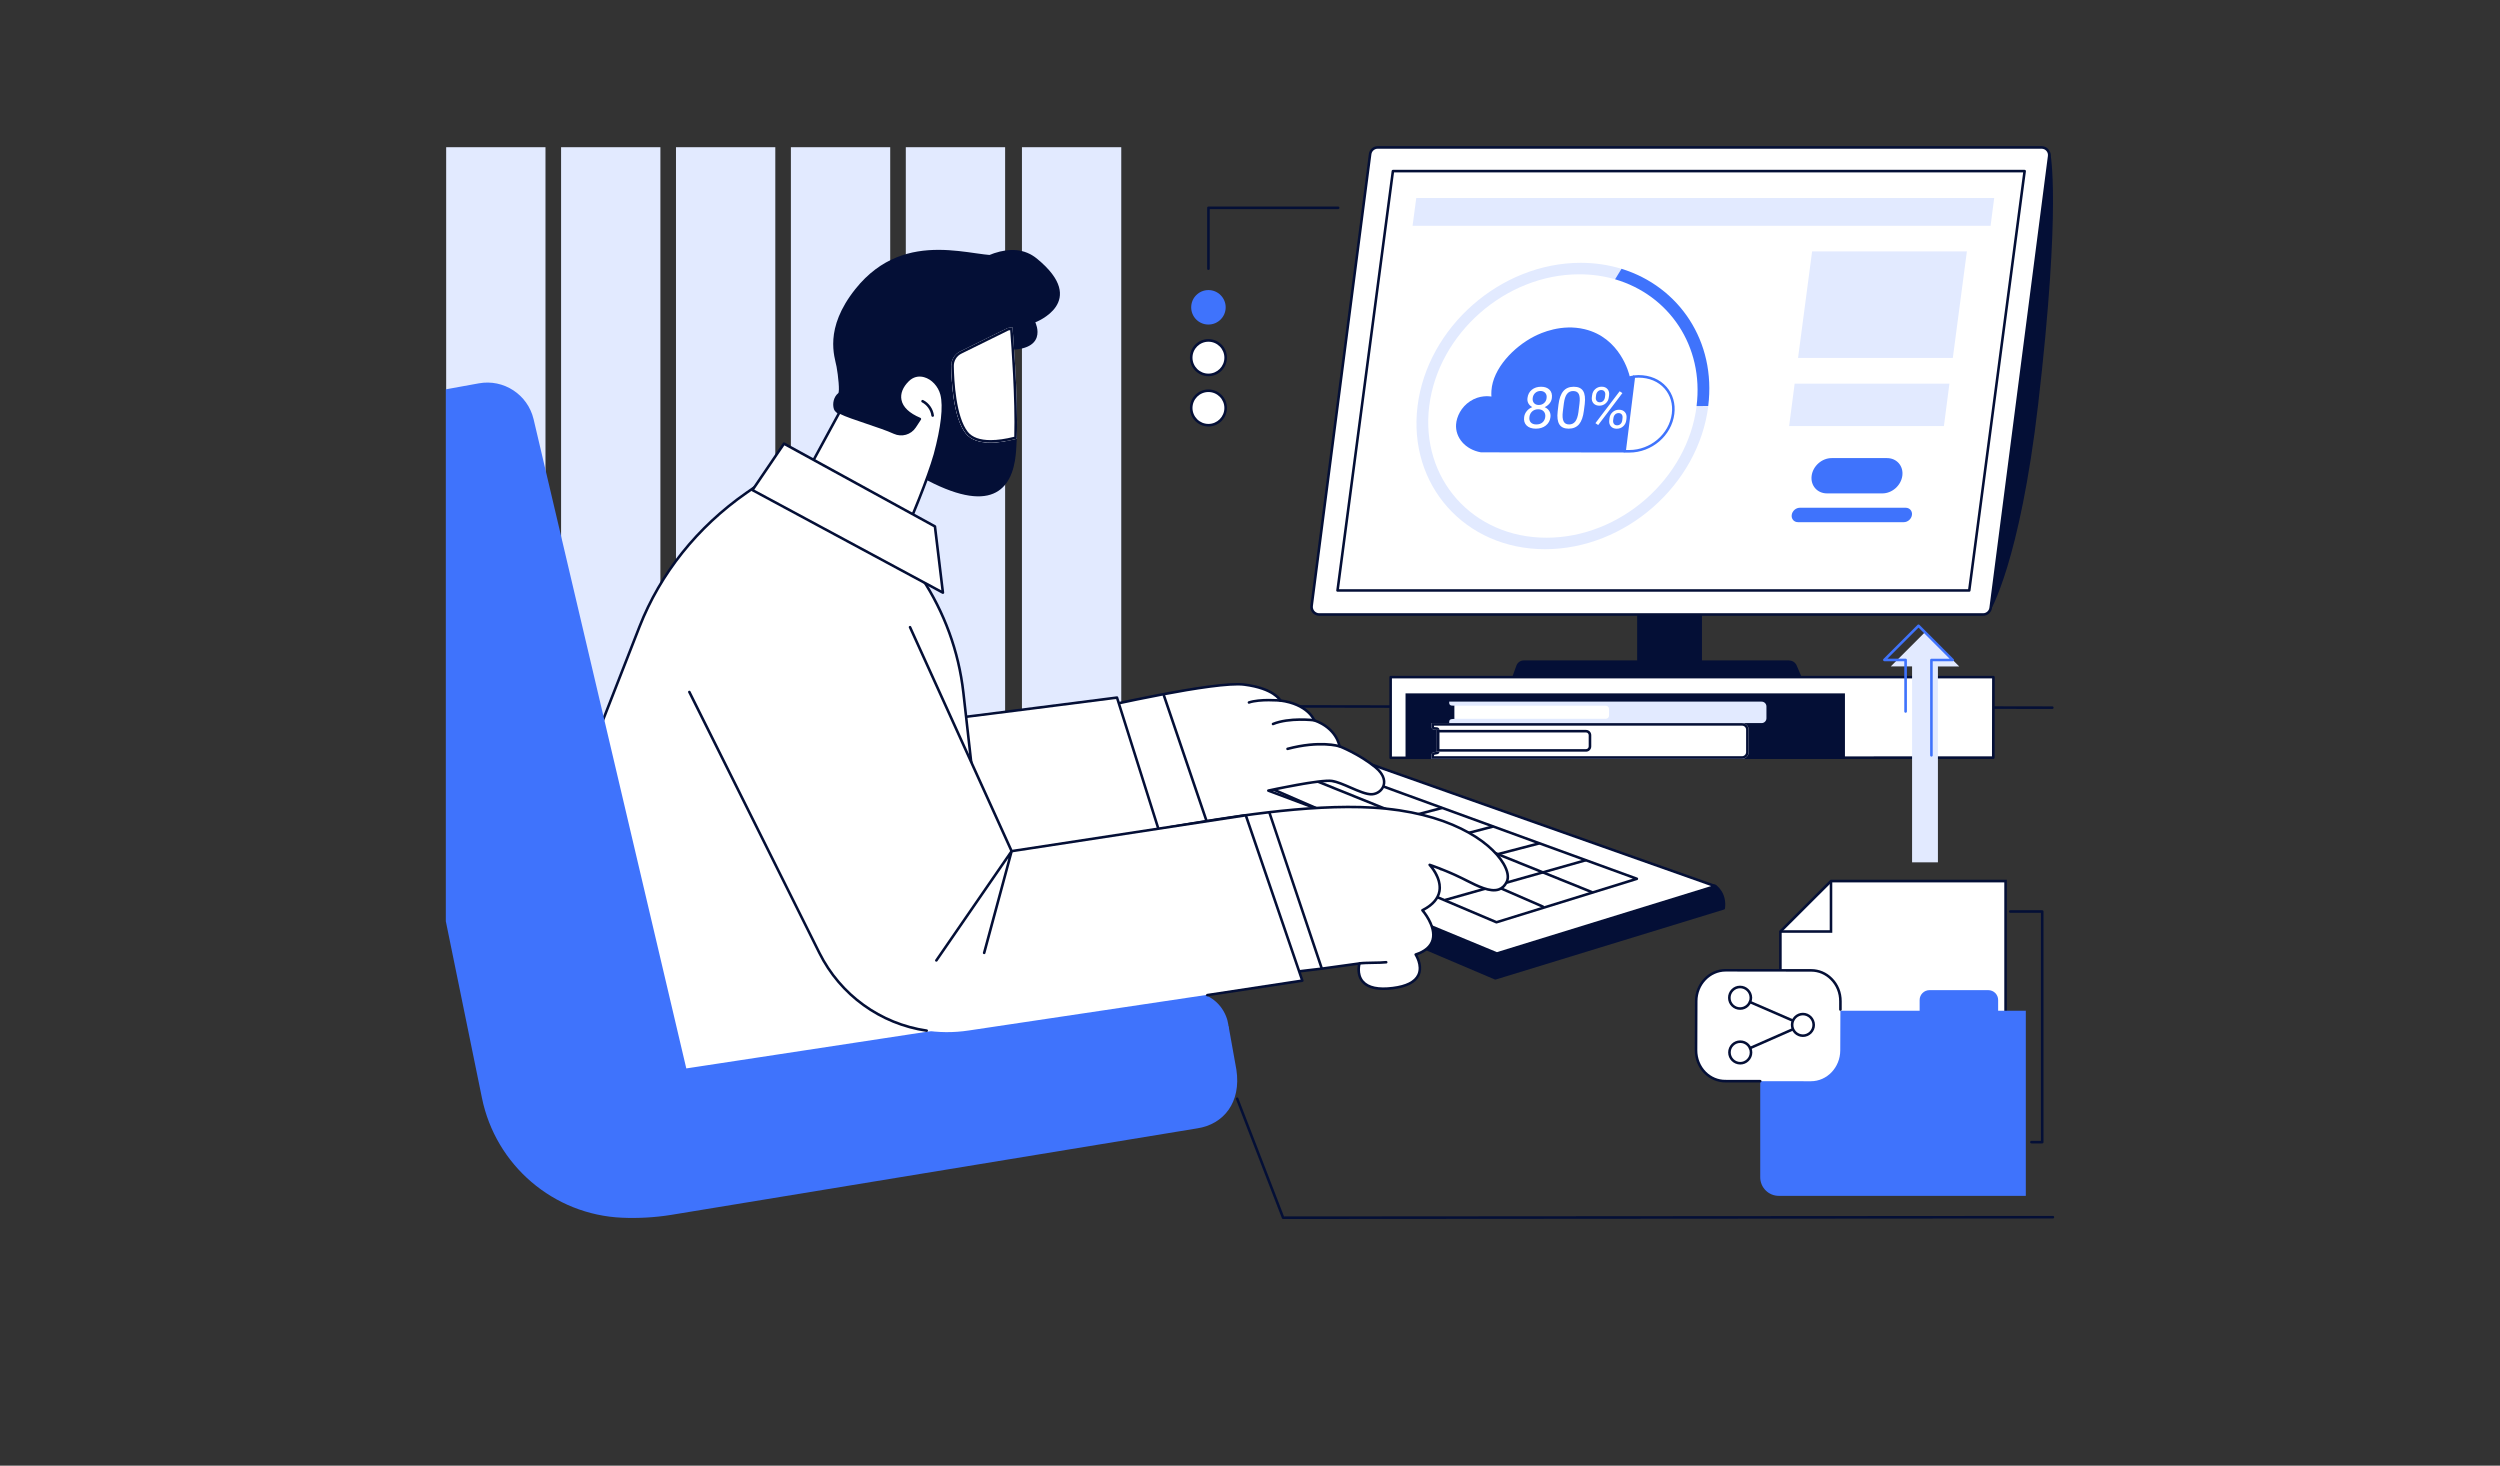<svg width="597" height="350" viewBox="0 0 597 350" fill="none" xmlns="http://www.w3.org/2000/svg">
<rect x="0" y="0" width="597" height="350" fill="#333333" stroke="none"/>
<g clip-path="url(#clip0_781_2521)">
<path d="M293.139 235.352C293.013 235.352 292.887 235.268 292.845 235.128L273.903 168.712C273.875 168.628 273.903 168.516 273.959 168.446C274.015 168.362 274.099 168.32 274.197 168.32L490.091 168.684C490.273 168.684 490.399 168.824 490.399 168.992C490.399 169.16 490.259 169.3 490.091 169.3L274.617 168.936L293.433 234.96C293.489 235.128 293.391 235.296 293.223 235.338C293.195 235.347 293.167 235.352 293.139 235.352Z" fill="#040F36"/>
<path d="M476.006 180.92L476.034 161.698H332.086V180.962L476.006 180.92Z" fill="white"/>
<path fill-rule="evenodd" clip-rule="evenodd" d="M332.086 181.27C332.002 181.27 331.918 181.242 331.862 181.186C331.806 181.116 331.778 181.046 331.778 180.962V161.698C331.778 161.53 331.918 161.39 332.086 161.39H476.02C476.104 161.39 476.188 161.418 476.244 161.474C476.3 161.544 476.342 161.614 476.342 161.698L476.314 180.92C476.314 181.088 476.174 181.228 476.006 181.228L332.086 181.27ZM332.394 162.006V180.654L475.684 180.612L475.712 162.006H332.394Z" fill="#040F36"/>
<path d="M335.642 181.2H440.572V165.576H335.642V181.2Z" fill="#040F36"/>
<path d="M341.831 181.2H415.989C416.871 181.2 417.585 180.486 417.585 179.604V174.256C417.585 173.388 416.871 172.674 415.989 172.674H341.831V173.584C341.831 173.92 342.097 174.2 342.419 174.242L343.133 174.298V179.492L342.349 179.66C342.041 179.73 341.831 179.996 341.831 180.304V181.2Z" fill="white"/>
<path fill-rule="evenodd" clip-rule="evenodd" d="M417.585 174.256V179.604C417.585 180.486 416.871 181.2 415.989 181.2H341.831V180.304C341.831 179.996 342.041 179.73 342.349 179.66L343.133 179.492V174.298L342.419 174.242C342.097 174.2 341.831 173.92 341.831 173.584V172.674H415.989C416.871 172.674 417.585 173.388 417.585 174.256ZM342.447 173.29V173.584C342.447 173.598 342.461 173.626 342.489 173.626L343.189 173.682C343.497 173.724 343.749 173.99 343.749 174.298V179.492C343.749 179.786 343.539 180.038 343.259 180.094L342.475 180.262C342.461 180.276 342.447 180.29 342.447 180.304V180.584H415.989C416.535 180.584 416.969 180.15 416.969 179.604V174.256C416.969 173.724 416.535 173.29 415.989 173.29H342.447Z" fill="#040F36"/>
<path d="M343.133 179.506H378.735C379.435 179.506 379.995 178.946 379.995 178.246V175.558C379.995 174.858 379.435 174.298 378.735 174.298H343.133V179.506Z" fill="white"/>
<path fill-rule="evenodd" clip-rule="evenodd" d="M379.995 175.558V178.246C379.995 178.946 379.435 179.506 378.735 179.506H343.119V174.298H378.735C379.435 174.298 379.995 174.858 379.995 175.558ZM343.749 174.914V178.89H378.735C379.085 178.89 379.379 178.61 379.379 178.246V175.558C379.379 175.194 379.085 174.914 378.735 174.914H343.749Z" fill="#040F36"/>
<path d="M346.072 172.674H420.678C421.308 172.674 421.826 172.156 421.826 171.526V168.698C421.826 168.068 421.308 167.55 420.678 167.55H346.072V167.886C346.072 168.208 346.31 168.46 346.632 168.488L347.36 168.53V171.652L346.604 171.736C346.296 171.764 346.072 172.016 346.072 172.324V172.674Z" fill="#E2EAFF"/>
<path d="M347.36 171.652H383.466C383.886 171.652 384.236 171.316 384.236 170.882V169.3C384.236 168.866 383.886 168.53 383.466 168.53H347.36V171.652Z" fill="white"/>
<path d="M474.942 145.835C474.942 145.835 481.97 134.663 486.394 96.597C492.05 48.017 489.306 36.565 489.306 36.565L474.942 145.835Z" fill="#040F36"/>
<path fill-rule="evenodd" clip-rule="evenodd" d="M474.942 146.144C474.905 146.144 474.868 146.139 474.83 146.13C474.704 146.074 474.62 145.934 474.634 145.794L488.998 36.524C489.012 36.37 489.138 36.258 489.278 36.258C489.446 36.244 489.572 36.342 489.6 36.482C489.628 36.608 492.288 48.55 486.702 96.64C482.32 134.328 475.264 145.892 475.194 146.004C475.138 146.088 475.04 146.144 474.942 146.144ZM489.306 38.904L475.474 144.114C477.448 139.914 482.6 126.558 486.086 96.57C490.37 59.736 489.81 44.182 489.306 38.904Z" fill="#040F36"/>
<path d="M361.136 161.642L362.116 158.94C362.396 158.198 363.096 157.708 363.88 157.708H427.188C427.916 157.708 428.588 158.086 428.952 158.702L430.212 161.642H361.136Z" fill="#040F36"/>
<path d="M406.426 157.876H390.956V139.732H406.426V157.876Z" fill="#040F36"/>
<path d="M315.02 146.746H473.57C474.494 146.746 475.264 146.06 475.376 145.15L489.348 37.266C489.488 36.174 488.648 35.208 487.542 35.208H328.992C328.082 35.208 327.312 35.894 327.186 36.804L313.214 144.688C313.074 145.78 313.928 146.746 315.02 146.746Z" fill="white"/>
<path fill-rule="evenodd" clip-rule="evenodd" d="M473.57 147.054H315.02C314.418 147.054 313.83 146.788 313.424 146.326C313.018 145.864 312.836 145.248 312.906 144.646L326.878 36.762C327.018 35.698 327.928 34.9 328.992 34.9H487.542C488.158 34.9 488.746 35.166 489.138 35.628C489.544 36.09 489.74 36.692 489.656 37.308L475.684 145.192C475.544 146.256 474.634 147.054 473.57 147.054ZM328.992 35.516C328.236 35.516 327.592 36.09 327.494 36.832L313.522 144.73C313.466 145.15 313.606 145.598 313.886 145.92C314.18 146.242 314.586 146.438 315.02 146.438H473.57C474.326 146.438 474.97 145.864 475.068 145.108L489.04 37.224C489.096 36.79 488.97 36.356 488.676 36.034C488.396 35.698 487.976 35.516 487.542 35.516H328.992Z" fill="#040F36"/>
<path d="M483.482 40.864H332.632L319.402 141.006H470.252L483.482 40.864Z" fill="white"/>
<path fill-rule="evenodd" clip-rule="evenodd" d="M470.252 141.314H319.402C319.318 141.314 319.234 141.272 319.164 141.202C319.108 141.132 319.08 141.048 319.094 140.964L332.324 40.822C332.352 40.668 332.478 40.556 332.632 40.556H483.482C483.566 40.556 483.65 40.598 483.72 40.668C483.776 40.724 483.804 40.822 483.79 40.906L470.56 141.048C470.532 141.202 470.406 141.314 470.252 141.314ZM319.752 140.698H469.986L483.132 41.172H332.898L319.752 140.698Z" fill="#040F36"/>
<path d="M475.348 53.926L476.216 47.276H338.204L337.322 53.926H475.348Z" fill="#E2EAFF"/>
<path d="M429.373 85.482H466.333L469.693 60.03H432.733L429.373 85.482Z" fill="#E2EAFF"/>
<path d="M427.245 101.75H464.205L465.521 91.614H428.561L427.245 101.75Z" fill="#E2EAFF"/>
<path d="M436.274 117.822H449.518C451.842 117.822 453.97 115.932 454.278 113.608C454.586 111.284 452.948 109.394 450.624 109.394H437.394C435.07 109.394 432.928 111.284 432.62 113.608C432.312 115.932 433.95 117.822 436.274 117.822Z" fill="#3F73FC"/>
<path d="M429.358 124.695H454.628C455.58 124.695 456.448 123.925 456.574 122.973C456.7 122.021 456.028 121.251 455.076 121.251H429.806C428.854 121.251 427.986 122.021 427.86 122.973C427.734 123.925 428.406 124.695 429.358 124.695Z" fill="#3F73FC"/>
<path d="M387.919 108.05L353.661 108.022C349.881 107.35 347.487 104.466 347.711 101.33C347.851 99.482 348.915 97.228 351.043 95.828C353.367 94.288 355.691 94.624 356.153 94.694C356.125 94.372 356.111 93.882 356.153 93.294C356.503 87.96 361.501 82.836 366.317 80.358C368.053 79.462 372.925 77.306 378.385 78.608C386.911 80.624 389.025 89.22 389.165 89.85C389.501 89.766 389.841 89.705 390.187 89.668L387.919 108.05Z" fill="#3F73FC"/>
<path fill-rule="evenodd" clip-rule="evenodd" d="M389.067 108.078H387.947C387.849 108.078 387.765 108.036 387.709 107.98C387.653 107.91 387.625 107.826 387.639 107.728L389.851 89.906C389.865 89.766 389.977 89.654 390.117 89.64C390.509 89.598 390.915 89.57 391.293 89.57C393.995 89.57 396.361 90.564 397.957 92.384C399.483 94.106 400.141 96.402 399.833 98.852C399.189 104.032 394.457 108.078 389.067 108.078ZM388.297 107.462H389.067C394.163 107.462 398.615 103.64 399.231 98.768C399.511 96.5 398.895 94.372 397.495 92.79C396.011 91.11 393.813 90.186 391.293 90.186C391.013 90.186 390.728 90.2 390.439 90.228L388.297 107.462Z" fill="#3F73FC"/>
<path fill-rule="evenodd" clip-rule="evenodd" d="M370.587 95.03C370.531 95.515 370.349 95.949 370.041 96.332C369.733 96.715 369.341 97.013 368.865 97.228C369.359 97.443 369.733 97.76 369.985 98.18C370.227 98.6 370.316 99.076 370.251 99.608C370.148 100.448 369.775 101.12 369.131 101.624C368.496 102.119 367.707 102.366 366.765 102.366C365.813 102.366 365.08 102.119 364.567 101.624C364.053 101.12 363.853 100.448 363.965 99.608C364.03 99.076 364.235 98.6 364.581 98.18C364.926 97.751 365.369 97.429 365.911 97.214C365.5 96.999 365.187 96.701 364.973 96.318C364.767 95.945 364.697 95.515 364.763 95.03C364.865 94.209 365.211 93.555 365.799 93.07C366.396 92.594 367.133 92.356 368.011 92.356C368.879 92.356 369.551 92.594 370.027 93.07C370.503 93.555 370.689 94.209 370.587 95.03ZM369.005 99.58C369.07 99.039 368.949 98.595 368.641 98.25C368.333 97.905 367.894 97.732 367.325 97.732C366.755 97.732 366.279 97.9 365.897 98.236C365.514 98.581 365.29 99.029 365.225 99.58C365.15 100.131 365.262 100.565 365.561 100.882C365.85 101.199 366.293 101.358 366.891 101.358C367.479 101.358 367.959 101.199 368.333 100.882C368.706 100.565 368.93 100.131 369.005 99.58ZM367.885 93.364C367.39 93.364 366.97 93.518 366.625 93.826C366.279 94.125 366.074 94.535 366.009 95.058C365.953 95.553 366.055 95.949 366.317 96.248C366.578 96.556 366.961 96.71 367.465 96.71C367.969 96.71 368.389 96.556 368.725 96.248C369.07 95.949 369.271 95.553 369.327 95.058C369.392 94.554 369.289 94.148 369.019 93.84C368.739 93.532 368.361 93.373 367.885 93.364Z" fill="white"/>
<path fill-rule="evenodd" clip-rule="evenodd" d="M378.23 98.082C378.053 99.529 377.67 100.607 377.082 101.316C376.485 102.016 375.654 102.366 374.59 102.366C373.536 102.366 372.794 102.021 372.364 101.33C371.944 100.649 371.814 99.622 371.972 98.25L372.168 96.598C372.346 95.161 372.733 94.092 373.33 93.392C373.918 92.701 374.749 92.356 375.822 92.356C376.886 92.356 377.628 92.692 378.048 93.364C378.468 94.036 378.599 95.072 378.44 96.472L378.23 98.082ZM377.18 96.388C377.311 95.343 377.255 94.577 377.012 94.092C376.77 93.616 376.326 93.378 375.682 93.378C375.038 93.378 374.539 93.616 374.184 94.092C373.83 94.568 373.587 95.301 373.456 96.29L373.204 98.278C373.074 99.333 373.134 100.112 373.386 100.616C373.629 101.111 374.068 101.358 374.702 101.358C375.318 101.358 375.808 101.125 376.172 100.658C376.536 100.182 376.788 99.435 376.928 98.418L377.18 96.388Z" fill="white"/>
<path fill-rule="evenodd" clip-rule="evenodd" d="M380.205 94.358C380.27 93.779 380.517 93.299 380.947 92.916C381.376 92.533 381.885 92.342 382.473 92.342C383.079 92.342 383.546 92.533 383.873 92.916C384.199 93.299 384.325 93.793 384.251 94.4L384.181 94.876C384.115 95.464 383.868 95.945 383.439 96.318C383.019 96.691 382.515 96.878 381.927 96.878C381.339 96.878 380.872 96.691 380.527 96.318C380.191 95.945 380.06 95.45 380.135 94.834L380.205 94.358ZM381.087 94.862C381.04 95.216 381.105 95.506 381.283 95.73C381.451 95.954 381.703 96.066 382.039 96.066C382.356 96.066 382.627 95.959 382.851 95.744C383.075 95.52 383.215 95.216 383.271 94.834L383.327 94.344C383.373 93.999 383.313 93.714 383.145 93.49C382.977 93.257 382.725 93.14 382.389 93.14C382.053 93.14 381.773 93.257 381.549 93.49C381.325 93.714 381.189 94.008 381.143 94.372L381.087 94.862ZM381.647 101.498L380.989 101.05L386.771 93.434L387.429 93.868L381.647 101.498ZM384.349 99.846C384.423 99.267 384.675 98.787 385.105 98.404C385.525 98.031 386.033 97.844 386.631 97.844C387.219 97.844 387.681 98.031 388.017 98.404C388.353 98.777 388.483 99.276 388.409 99.902L388.353 100.364C388.278 100.952 388.026 101.437 387.597 101.82C387.177 102.193 386.668 102.38 386.071 102.38C385.483 102.38 385.021 102.193 384.685 101.82C384.349 101.446 384.218 100.952 384.293 100.336L384.349 99.846ZM385.217 100.364C385.179 100.718 385.245 101.008 385.413 101.232C385.581 101.456 385.833 101.568 386.169 101.568C386.495 101.568 386.771 101.456 386.995 101.232C387.219 101.017 387.354 100.718 387.401 100.336L387.457 99.832C387.503 99.477 387.443 99.192 387.275 98.978C387.107 98.754 386.855 98.642 386.519 98.642C386.201 98.642 385.926 98.749 385.693 98.964C385.469 99.188 385.333 99.487 385.287 99.86L385.217 100.364Z" fill="white"/>
<path d="M385.763 66.722C383.075 65.924 380.177 65.504 377.139 65.504C359.541 65.504 343.469 79.616 341.299 96.962C339.143 114.294 351.701 128.406 369.313 128.406C386.911 128.406 402.983 114.294 405.153 96.962H407.939C405.587 115.806 388.101 131.15 368.963 131.15C349.825 131.15 336.175 115.806 338.513 96.962C340.865 78.104 358.351 62.76 377.489 62.76C380.961 62.76 384.251 63.278 387.289 64.216L385.763 66.722Z" fill="#E2EAFF"/>
<path d="M405.139 96.976C406.931 82.626 398.559 70.46 385.679 66.694L387.219 64.188C400.981 68.43 409.857 81.52 407.925 96.948L405.139 96.976Z" fill="#3F73FC"/>
<path d="M409.577 211.565C409.577 211.565 412.111 213.259 411.621 216.899L357.105 233.615L263.557 193.869C263.557 193.869 262.829 190.957 265.979 189.753L409.577 211.565Z" fill="#040F36"/>
<path fill-rule="evenodd" clip-rule="evenodd" d="M357.105 233.924C357.058 233.924 357.016 233.919 356.979 233.91L263.445 194.15C263.347 194.122 263.277 194.038 263.263 193.94C263.249 193.912 262.507 190.762 265.867 189.46C265.923 189.441 265.979 189.436 266.035 189.446L409.633 211.258C409.67 211.267 409.712 211.286 409.759 211.314C409.857 211.384 412.433 213.148 411.929 216.942C411.915 217.054 411.831 217.152 411.719 217.194L357.189 233.91C357.161 233.919 357.133 233.924 357.105 233.924ZM263.837 193.646L357.119 233.294L411.341 216.662C411.663 213.638 409.815 212.126 409.465 211.86L266.021 190.062C263.585 191.042 263.739 193.086 263.837 193.646Z" fill="#040F36"/>
<path d="M357.455 227.694L409.591 211.608L311.605 176.944L265.139 189.488L357.455 227.694Z" fill="white"/>
<path fill-rule="evenodd" clip-rule="evenodd" d="M357.455 228.002C357.408 228.002 357.366 227.997 357.329 227.988L265.027 189.768C264.901 189.712 264.817 189.6 264.831 189.46C264.845 189.334 264.929 189.222 265.055 189.18L311.521 176.65C311.586 176.631 311.647 176.631 311.703 176.65L409.703 211.328C409.815 211.37 409.899 211.482 409.899 211.622C409.899 211.748 409.815 211.874 409.689 211.902L357.539 227.988C357.511 227.997 357.483 228.002 357.455 228.002ZM266.091 189.544L357.469 227.372L408.611 211.594L311.591 177.266L266.091 189.544Z" fill="#040F36"/>
<path d="M390.887 209.858L357.371 220.232L284.697 189.432L313.299 181.606L390.887 209.858Z" fill="white"/>
<path fill-rule="evenodd" clip-rule="evenodd" d="M357.371 220.54C357.324 220.54 357.282 220.535 357.245 220.526L284.585 189.712C284.459 189.67 284.389 189.544 284.389 189.404C284.403 189.278 284.501 189.166 284.627 189.138L313.215 181.298C313.271 181.284 313.341 181.284 313.397 181.312L390.999 209.564C391.125 209.606 391.195 209.732 391.195 209.858C391.195 209.998 391.111 210.11 390.985 210.152L357.455 220.526C357.427 220.535 357.399 220.54 357.371 220.54ZM285.635 189.488L357.385 219.91L389.921 209.83L313.285 181.928L285.635 189.488Z" fill="#040F36"/>
<path d="M332.955 203.824C332.829 203.824 332.703 203.726 332.661 203.586C332.619 203.418 332.717 203.25 332.885 203.208L356.307 197.118C356.475 197.076 356.643 197.174 356.685 197.342C356.727 197.496 356.629 197.664 356.461 197.72L333.039 203.81C333.011 203.819 332.983 203.824 332.955 203.824Z" fill="#040F36"/>
<path d="M320.803 199.386C320.663 199.386 320.537 199.288 320.495 199.148C320.453 198.98 320.551 198.812 320.719 198.77L344.141 192.68C344.309 192.638 344.477 192.736 344.519 192.904C344.561 193.072 344.463 193.24 344.295 193.282L320.873 199.372C320.845 199.381 320.821 199.386 320.803 199.386Z" fill="#040F36"/>
<path d="M380.107 213.33C380.069 213.33 380.032 213.325 379.995 213.316L306.705 183.762C306.551 183.692 306.481 183.51 306.537 183.356C306.607 183.202 306.789 183.132 306.943 183.188L380.233 212.742C380.387 212.812 380.457 212.98 380.401 213.148C380.345 213.26 380.233 213.33 380.107 213.33Z" fill="#040F36"/>
<path d="M368.43 216.802C368.384 216.802 368.342 216.793 368.304 216.774L298.192 186.31C298.038 186.24 297.968 186.058 298.038 185.904C298.094 185.75 298.276 185.68 298.444 185.75L368.556 216.214C368.71 216.284 368.78 216.466 368.71 216.62C368.654 216.732 368.542 216.802 368.43 216.802Z" fill="#040F36"/>
<path d="M345.19 215.192C345.064 215.192 344.938 215.108 344.896 214.968C344.854 214.814 344.952 214.632 345.106 214.59L378.552 205.14C378.72 205.084 378.888 205.182 378.93 205.35C378.986 205.504 378.888 205.686 378.72 205.728L345.274 215.192C345.246 215.192 345.218 215.192 345.19 215.192Z" fill="#040F36"/>
<path d="M344.056 207.828C343.916 207.828 343.79 207.73 343.748 207.59C343.706 207.436 343.804 207.268 343.972 207.226L367.394 201.122C367.562 201.08 367.73 201.178 367.772 201.346C367.814 201.514 367.716 201.682 367.548 201.724L344.126 207.814C344.098 207.823 344.075 207.828 344.056 207.828Z" fill="#040F36"/>
<path d="M130.262 180.178H106.546V35.152H130.262V180.178Z" fill="#E2EAFF"/>
<path d="M157.702 180.178H133.986V35.152H157.702V180.178Z" fill="#E2EAFF"/>
<path d="M185.142 180.178H161.426V35.152H185.142V180.178Z" fill="#E2EAFF"/>
<path d="M212.582 180.178H188.866V35.152H212.582V180.178Z" fill="#E2EAFF"/>
<path d="M240.022 180.178H216.306V35.152H240.022V180.178Z" fill="#E2EAFF"/>
<path d="M267.757 180.178H244.041V35.152H267.757V180.178Z" fill="#E2EAFF"/>
<path d="M214.402 79.49C214.402 79.49 235.808 52.092 247.624 61.766C260.21 72.07 247.232 76.97 247.232 76.97C247.232 76.97 250.9 84.348 238.888 83.48C236.312 83.298 226.246 87.904 223.754 87.568C214.64 86.322 214.402 79.49 214.402 79.49Z" fill="#040F36"/>
<path d="M242.374 109.982C242.598 108.596 242.738 106.804 242.808 104.774C238.902 105.81 233.148 106.636 230.656 103.528C226.68 98.6 227.17 84.964 227.17 84.964L240.624 78.328L216.978 82.136C216.978 82.136 198.974 101.078 216.866 112.096C234.772 123.114 240.96 118.354 242.374 109.982Z" fill="#040F36"/>
<path d="M230.656 103.528C233.148 106.636 238.902 105.81 242.808 104.774C243.172 94.498 241.786 78.132 241.786 78.132L240.624 78.328L229.298 83.914C227.968 84.558 227.142 85.916 227.156 87.4C227.226 91.558 227.73 99.902 230.656 103.528Z" fill="white"/>
<path fill-rule="evenodd" clip-rule="evenodd" d="M242.808 104.774C240.96 105.278 238.692 105.712 236.55 105.712C234.184 105.712 231.972 105.166 230.656 103.528C227.73 99.902 227.226 91.558 227.156 87.4C227.142 85.916 227.968 84.558 229.298 83.914L240.624 78.328L241.786 78.132C241.786 78.132 243.172 94.498 242.808 104.774ZM240.806 78.916L229.564 84.46C228.458 85.006 227.758 86.154 227.772 87.386C227.828 90.942 228.276 99.58 231.132 103.15C232.182 104.438 234.002 105.096 236.55 105.096C238.188 105.096 240.092 104.83 242.206 104.298C242.472 95.338 241.478 81.968 241.226 78.846L240.806 78.916Z" fill="#040F36"/>
<path d="M200.165 93.896C199.115 94.722 198.709 96.388 199.143 97.718C199.759 99.538 205.989 101.26 207.641 102.184C209.755 103.388 212.051 104.256 214.431 104.802C216.167 105.194 218.085 105.46 219.723 104.732C221.613 103.892 222.705 101.932 223.531 100.028C225.295 95.968 226.387 91.614 226.765 87.19C226.933 85.272 226.891 83.144 225.673 81.646C224.245 79.91 241.507 60.394 239.308 60.856C233.526 62.046 216.433 53.772 204.267 69.018C196.679 78.538 199.339 85.216 199.773 87.582C200.151 89.626 200.571 93.588 200.165 93.896Z" fill="#040F36"/>
<path d="M216.264 126.978C216.264 126.978 221.514 114.742 223.264 108.526C224.874 102.534 225.644 97.284 224.86 94.204C223.908 90.452 219.624 88.044 216.81 90.802C214.01 93.56 213.73 97.592 219.666 100.056L218.434 101.918C217.37 103.514 215.326 104.102 213.576 103.318C210.076 101.708 202.572 99.664 200.5 98.432L192.002 114.042L216.264 126.978Z" fill="white"/>
<path fill-rule="evenodd" clip-rule="evenodd" d="M216.264 127.286C216.208 127.286 216.162 127.272 216.124 127.244L191.862 114.322C191.778 114.28 191.736 114.21 191.708 114.14C191.68 114.056 191.694 113.972 191.736 113.902L200.22 98.278C200.262 98.208 200.332 98.152 200.416 98.138C200.486 98.11 200.584 98.124 200.654 98.166C201.718 98.796 204.308 99.664 207.052 100.588C209.502 101.414 212.036 102.268 213.702 103.038C215.312 103.766 217.202 103.234 218.168 101.75L219.204 100.196C215.914 98.726 214.906 96.892 214.654 95.604C214.332 93.91 215.018 92.132 216.6 90.578C217.762 89.43 219.274 89.038 220.842 89.472C222.858 90.032 224.594 91.908 225.168 94.134C225.896 97.032 225.364 101.904 223.572 108.61C221.822 114.77 216.6 126.978 216.544 127.104C216.516 127.174 216.446 127.244 216.362 127.272C216.334 127.281 216.302 127.286 216.264 127.286ZM192.422 113.916L216.11 126.544C216.936 124.612 221.402 114.014 222.97 108.442C224.72 101.946 225.266 97.046 224.566 94.274C224.048 92.272 222.494 90.578 220.674 90.074C219.33 89.696 218.042 90.032 217.034 91.026C215.606 92.426 214.976 94.008 215.27 95.478C215.592 97.2 217.16 98.684 219.778 99.776C219.862 99.804 219.932 99.874 219.96 99.972C219.988 100.056 219.974 100.154 219.918 100.224L218.686 102.1C217.538 103.822 215.34 104.452 213.45 103.598C211.812 102.842 209.292 102.002 206.856 101.176C204.294 100.308 201.858 99.496 200.612 98.852L192.422 113.916Z" fill="#040F36"/>
<path d="M222.718 99.538C222.564 99.538 222.438 99.426 222.41 99.272C222.242 97.942 221.36 96.696 220.17 96.08C220.016 96.01 219.96 95.828 220.03 95.674C220.114 95.52 220.296 95.45 220.45 95.534C221.85 96.234 222.83 97.648 223.026 99.202C223.054 99.37 222.928 99.524 222.76 99.538C222.742 99.538 222.728 99.538 222.718 99.538Z" fill="#040F36"/>
<path d="M259.664 169.594L275.582 203.628C275.582 203.628 306.886 198.966 313.956 199.764C321.012 200.548 319.318 194.92 314.138 193.016C312.864 192.554 302.868 188.802 302.868 188.802C302.868 188.802 315.286 186.086 318.058 186.492C320.83 186.898 325.268 189.81 327.648 189.67C330.14 189.516 332.282 186.338 328.404 183.188C324.526 180.024 319.864 178.218 319.864 178.218C319.864 178.218 319.304 173.976 313.844 172.002C313.844 172.002 312.444 168.18 305.738 167.298C305.738 167.298 304.408 164.414 297.128 163.49C289.834 162.552 259.664 169.594 259.664 169.594Z" fill="white"/>
<path fill-rule="evenodd" clip-rule="evenodd" d="M275.582 203.936C275.47 203.936 275.358 203.866 275.302 203.768L259.384 169.72C259.356 169.636 259.356 169.538 259.398 169.454C259.426 169.37 259.51 169.314 259.594 169.286C260.84 169.006 289.904 162.258 297.156 163.182C303.652 164.008 305.542 166.374 305.934 167.004C311.982 167.858 313.746 171.05 314.068 171.764C318.968 173.584 319.962 177.14 320.13 177.994C320.998 178.344 325.128 180.122 328.6 182.95C330.42 184.434 331.19 186.156 330.686 187.696C330.28 188.97 329.062 189.88 327.662 189.978C326.29 190.062 324.386 189.222 322.37 188.354C320.816 187.668 319.22 186.982 318.002 186.8C315.776 186.464 306.998 188.242 303.96 188.886C306.522 189.838 313.228 192.358 314.236 192.722C317.26 193.828 319.346 196.292 318.898 198.196C318.73 198.91 317.904 200.52 313.914 200.072C306.97 199.288 275.946 203.894 275.638 203.936C275.62 203.936 275.601 203.936 275.582 203.936ZM260.112 169.804L275.764 203.292C278.844 202.844 307.208 198.686 313.984 199.456C316.448 199.736 318.03 199.218 318.296 198.056C318.632 196.642 316.994 194.388 314.026 193.31C312.766 192.848 302.854 189.124 302.756 189.082C302.63 189.04 302.546 188.914 302.56 188.774C302.574 188.634 302.672 188.522 302.798 188.494C303.316 188.382 315.3 185.778 318.1 186.184C319.388 186.38 321.026 187.094 322.608 187.78C324.47 188.592 326.402 189.432 327.62 189.362C328.754 189.292 329.776 188.522 330.112 187.5C330.35 186.758 330.42 185.218 328.208 183.426C324.414 180.332 319.794 178.512 319.752 178.498C319.64 178.456 319.57 178.358 319.556 178.246C319.528 178.092 318.954 174.172 313.732 172.296C313.648 172.268 313.578 172.198 313.55 172.114C313.536 172.072 312.122 168.446 305.696 167.592C305.598 167.578 305.5 167.522 305.458 167.424C305.444 167.396 304.058 164.68 297.086 163.784C290.366 162.93 263.584 169.006 260.112 169.804Z" fill="#040F36"/>
<path d="M307.46 179.142C307.32 179.142 307.194 179.044 307.166 178.904C307.124 178.736 307.222 178.568 307.39 178.526C315.202 176.454 319.766 177.854 319.948 177.924C320.116 177.966 320.2 178.148 320.158 178.302C320.102 178.47 319.92 178.554 319.766 178.512C319.724 178.498 315.174 177.112 307.544 179.128C307.516 179.137 307.488 179.142 307.46 179.142Z" fill="#040F36"/>
<path d="M303.988 173.206C303.862 173.206 303.75 173.136 303.708 173.01C303.638 172.856 303.722 172.674 303.876 172.604C307.852 170.98 313.634 171.666 313.872 171.694C314.04 171.722 314.166 171.876 314.138 172.044C314.124 172.212 313.97 172.338 313.802 172.31C313.746 172.296 307.936 171.61 304.1 173.178C304.063 173.197 304.025 173.206 303.988 173.206Z" fill="#040F36"/>
<path d="M298.248 168.068C298.122 168.068 298.01 167.984 297.954 167.858C297.912 167.69 297.996 167.508 298.15 167.466C300.81 166.57 305.57 166.962 305.766 166.99C305.934 167.004 306.06 167.144 306.046 167.326C306.032 167.494 305.878 167.62 305.71 167.606C305.668 167.592 300.88 167.186 298.346 168.04C298.318 168.059 298.285 168.068 298.248 168.068Z" fill="#040F36"/>
<path d="M226.904 171.638C227.842 171.582 266.734 166.584 266.734 166.584L279.754 207.856L239.686 217.768L226.904 171.638Z" fill="white"/>
<path fill-rule="evenodd" clip-rule="evenodd" d="M239.686 218.076C239.546 218.076 239.42 217.978 239.392 217.838L226.61 171.722C226.582 171.624 226.596 171.526 226.652 171.456C226.708 171.386 226.792 171.33 226.89 171.33C227.8 171.274 266.314 166.318 266.692 166.276C266.846 166.262 266.986 166.346 267.028 166.486L280.048 207.772C280.076 207.842 280.062 207.94 280.02 208.01C279.978 208.08 279.908 208.136 279.824 208.164L239.756 218.062C239.738 218.071 239.714 218.076 239.686 218.076ZM227.296 171.904L239.896 217.39L279.362 207.632L266.524 166.92C263.038 167.368 231.216 171.456 227.296 171.904Z" fill="#040F36"/>
<path d="M289.988 201.85C289.862 201.85 289.736 201.78 289.694 201.64L277.64 166.164C277.584 166.01 277.668 165.828 277.836 165.772C278.004 165.73 278.172 165.814 278.228 165.968L290.282 201.444C290.338 201.612 290.254 201.78 290.086 201.836C290.058 201.845 290.026 201.85 289.988 201.85Z" fill="#040F36"/>
<path d="M187.215 111.438L178.241 117.696C166.537 125.858 157.675 136.96 152.705 149.658L139.517 183.412C136.185 191.952 134.477 200.954 134.477 210.026V259.614L239.421 248.736L230.055 165.394C227.829 145.584 216.265 128.014 198.961 118.13L187.215 111.438Z" fill="white"/>
<path fill-rule="evenodd" clip-rule="evenodd" d="M134.476 259.922C134.406 259.922 134.322 259.894 134.266 259.852C134.21 259.796 134.168 259.712 134.168 259.614V210.026C134.168 200.898 135.876 191.896 139.236 183.3L152.424 149.546C157.422 136.764 166.284 125.662 178.072 117.444L187.046 111.186C187.144 111.116 187.27 111.102 187.368 111.172L199.114 117.864C216.446 127.762 228.122 145.514 230.362 165.366L239.728 248.708C239.742 248.778 239.714 248.862 239.658 248.932C239.616 248.988 239.532 249.03 239.448 249.044L134.504 259.922C134.495 259.922 134.486 259.922 134.476 259.922ZM187.242 111.802L178.422 117.948C166.732 126.096 157.954 137.1 152.998 149.77L139.81 183.524C136.478 192.05 134.784 200.968 134.784 210.026V259.278L239.084 248.456L229.746 165.422C227.534 145.78 215.97 128.21 198.806 118.41L187.242 111.802Z" fill="#040F36"/>
<path d="M187.215 105.95L179.683 117.038L225.169 141.524L223.265 125.704L187.215 105.95Z" fill="white"/>
<path fill-rule="evenodd" clip-rule="evenodd" d="M225.169 141.832C225.122 141.832 225.075 141.823 225.029 141.804L179.543 117.304C179.459 117.262 179.403 117.192 179.389 117.108C179.361 117.024 179.375 116.94 179.431 116.856L186.963 105.768C187.047 105.642 187.229 105.6 187.369 105.67L223.405 125.438C223.503 125.48 223.559 125.578 223.573 125.676L225.477 141.496C225.491 141.608 225.435 141.72 225.351 141.776C225.295 141.813 225.234 141.832 225.169 141.832ZM180.131 116.926L224.791 140.978L222.971 125.9L187.313 106.356L180.131 116.926Z" fill="#040F36"/>
<path d="M285.648 255.078L134.476 277.436L117.466 262.218L282.904 236.99C286.642 236.43 290.352 238.222 292.214 241.512C295.406 247.084 291.99 254.126 285.648 255.078Z" fill="#3F73FC"/>
<path d="M168.986 272.648C168.832 272.648 168.706 272.536 168.678 272.382C168.65 272.214 168.776 272.06 168.944 272.032L285.606 254.77C288.98 254.266 291.696 251.914 292.718 248.652C292.774 248.484 292.942 248.386 293.11 248.442C293.264 248.498 293.362 248.666 293.306 248.834C292.228 252.32 289.302 254.84 285.69 255.386L169.028 272.634C169.019 272.643 169.005 272.648 168.986 272.648Z" fill="#040F36"/>
<path d="M295.252 255.456L293.39 245.068L167.446 270.268L127.42 100.098C126.02 94.218 120.266 90.452 114.33 91.544L106.462 92.972V219.994L115.086 262.176C118.362 278.262 132.166 290.092 148.574 290.792C152.438 290.96 156.344 290.736 160.152 290.134L285.886 269.456C292.242 268.49 296.428 263.226 295.252 255.456Z" fill="#3F73FC"/>
<path d="M279.46 197.538C292.088 195.382 312.01 191.938 327.844 192.862C352.078 194.29 361.752 206.498 359.834 210.53C357.916 214.562 353.24 211.762 349.124 209.732C345.022 207.688 341.396 206.526 341.396 206.526C341.396 206.526 347.836 213.274 339.674 217.362C339.674 217.362 346.492 225.16 338.064 227.946C338.064 227.946 342.544 234.708 332.618 235.954C322.51 237.214 324.638 230.074 324.638 230.074L315.734 231.306C315.734 231.306 308.65 232.146 305.038 232.594C305.038 232.594 265.502 219.77 279.46 197.538Z" fill="white"/>
<path fill-rule="evenodd" clip-rule="evenodd" d="M330.392 236.416C327.956 236.416 326.206 235.8 325.17 234.582C323.938 233.14 324.092 231.292 324.232 230.438L315.776 231.6C315.692 231.614 308.65 232.454 305.08 232.902C305.034 232.911 304.992 232.907 304.954 232.888C304.716 232.818 281.896 225.286 277.08 211.972C275.358 207.254 276.072 202.354 279.194 197.384C279.25 197.3 279.32 197.258 279.404 197.244L279.67 197.188C292.578 194.976 312.094 191.63 327.858 192.554C345.778 193.604 355.984 200.492 359.288 206.064C360.366 207.884 360.66 209.522 360.114 210.67C359.624 211.706 358.91 212.378 358.014 212.7C355.816 213.442 352.862 211.958 350.006 210.516C349.661 210.339 349.325 210.166 348.998 209.998C346.24 208.64 343.678 207.66 342.32 207.17C343.174 208.332 344.448 210.53 344.042 212.854C343.72 214.702 342.418 216.256 340.15 217.46C340.934 218.454 343.216 221.646 342.432 224.516C341.998 226.112 340.682 227.33 338.526 228.114C338.96 228.912 339.898 231.012 339.016 232.93C338.204 234.708 336.062 235.828 332.66 236.262C331.848 236.365 331.092 236.416 330.392 236.416ZM324.638 229.766C324.722 229.766 324.806 229.808 324.876 229.878C324.932 229.948 324.96 230.06 324.932 230.158C324.932 230.186 324.246 232.552 325.632 234.176C326.822 235.576 329.16 236.08 332.576 235.646C335.754 235.254 337.728 234.246 338.456 232.678C339.408 230.592 337.826 228.142 337.812 228.114C337.756 228.03 337.742 227.932 337.77 227.848C337.812 227.75 337.882 227.68 337.966 227.652C340.136 226.938 341.424 225.832 341.83 224.348C342.67 221.296 339.478 217.6 339.436 217.572C339.38 217.502 339.352 217.404 339.366 217.306C339.394 217.208 339.45 217.138 339.534 217.096C341.816 215.948 343.132 214.478 343.44 212.756C343.958 209.704 341.2 206.764 341.172 206.736C341.074 206.638 341.06 206.484 341.13 206.358C341.214 206.246 341.354 206.19 341.494 206.232C341.522 206.246 345.19 207.436 349.264 209.452C349.6 209.62 349.941 209.788 350.286 209.956C353.03 211.342 355.872 212.77 357.804 212.112C358.56 211.846 359.134 211.286 359.554 210.404C360.002 209.452 359.708 207.996 358.756 206.386C355.536 200.94 345.498 194.206 327.83 193.17C312.136 192.246 292.662 195.592 279.768 197.804L279.642 197.818C276.702 202.578 276.03 207.268 277.654 211.762C282.246 224.446 303.736 231.824 305.08 232.286C308.664 231.824 315.622 230.998 315.692 230.998L324.596 229.766C324.606 229.766 324.62 229.766 324.638 229.766Z" fill="#040F36"/>
<path d="M324.75 230.34C324.596 230.34 324.456 230.228 324.442 230.074C324.414 229.906 324.54 229.752 324.708 229.738C325.422 229.64 326.668 229.626 327.886 229.598C329.076 229.584 330.308 229.556 330.98 229.472C331.148 229.458 331.302 229.57 331.33 229.738C331.344 229.92 331.232 230.074 331.064 230.088C330.35 230.172 329.104 230.2 327.886 230.214C326.696 230.242 325.464 230.256 324.778 230.34C324.769 230.34 324.76 230.34 324.75 230.34Z" fill="#040F36"/>
<path d="M210.356 134.426L241.576 203.264L297.562 194.836L310.918 234.176L231.37 246.076C216.712 248.33 202.292 240.854 195.67 227.582L164.618 165.24L210.356 134.426Z" fill="white"/>
<path d="M288.323 237.942C288.169 237.942 288.043 237.83 288.015 237.676C287.987 237.508 288.099 237.354 288.267 237.326L310.583 233.924L297.283 195.032L241.619 203.558C241.479 203.586 241.353 203.516 241.297 203.39L217.035 149.896C216.965 149.742 217.035 149.56 217.189 149.49C217.343 149.42 217.525 149.49 217.595 149.644L241.759 202.914L297.451 194.388C297.591 194.36 297.745 194.444 297.787 194.584L311.283 234.078C311.311 234.162 311.311 234.26 311.255 234.33C311.213 234.414 311.129 234.47 311.045 234.484L288.365 237.928C288.346 237.937 288.332 237.942 288.323 237.942Z" fill="#040F36"/>
<path d="M223.601 229.654C223.535 229.654 223.475 229.636 223.419 229.598C223.279 229.514 223.251 229.318 223.349 229.178L241.325 203.082C241.409 202.956 241.563 202.914 241.703 202.984C241.843 203.04 241.913 203.194 241.871 203.334L235.319 227.638C235.263 227.806 235.095 227.89 234.941 227.848C234.773 227.806 234.675 227.638 234.717 227.47L240.807 204.916L223.853 229.528C223.797 229.612 223.699 229.654 223.601 229.654Z" fill="#040F36"/>
<path d="M221.29 246.426C221.281 246.426 221.267 246.426 221.248 246.426C210.09 244.802 200.43 237.802 195.404 227.708L164.338 165.38C164.268 165.226 164.324 165.044 164.478 164.974C164.632 164.89 164.814 164.96 164.898 165.114L195.95 227.442C200.892 237.354 210.384 244.214 221.332 245.81C221.514 245.838 221.626 245.992 221.598 246.16C221.57 246.314 221.444 246.426 221.29 246.426Z" fill="#040F36"/>
<path d="M315.636 231.586C315.51 231.586 315.384 231.502 315.342 231.376L302.868 194.206C302.812 194.038 302.896 193.87 303.064 193.814C303.218 193.758 303.4 193.842 303.442 194.01L315.93 231.18C315.986 231.334 315.902 231.516 315.734 231.558C315.706 231.577 315.674 231.586 315.636 231.586Z" fill="#040F36"/>
<path d="M306.411 291.1C306.271 291.1 306.159 291.016 306.117 290.904L295.141 262.484C295.085 262.33 295.155 262.148 295.323 262.092C295.477 262.022 295.659 262.106 295.715 262.26L306.621 290.484L490.231 290.358C490.399 290.358 490.539 290.498 490.539 290.666C490.539 290.834 490.399 290.974 490.231 290.974L306.411 291.1Z" fill="#040F36"/>
<path d="M288.574 77.502C286.292 77.502 284.458 75.668 284.458 73.386C284.458 71.118 286.292 69.27 288.574 69.27C290.842 69.27 292.691 71.118 292.691 73.386C292.691 75.668 290.842 77.502 288.574 77.502Z" fill="#3F73FC"/>
<path d="M288.574 89.528C286.292 89.528 284.458 87.68 284.458 85.412C284.458 83.13 286.292 81.296 288.574 81.296C290.842 81.296 292.691 83.13 292.691 85.412C292.691 87.68 290.842 89.528 288.574 89.528Z" fill="white"/>
<path fill-rule="evenodd" clip-rule="evenodd" d="M288.574 89.836C286.124 89.836 284.15 87.848 284.15 85.412C284.15 82.962 286.124 80.974 288.574 80.974C291.01 80.974 292.998 82.962 292.998 85.412C292.998 87.848 291.01 89.836 288.574 89.836ZM288.574 81.604C286.474 81.604 284.766 83.312 284.766 85.412C284.766 87.512 286.474 89.22 288.574 89.22C290.674 89.22 292.382 87.512 292.382 85.412C292.382 83.312 290.674 81.604 288.574 81.604Z" fill="#040F36"/>
<path d="M288.574 101.54C286.292 101.54 284.458 99.692 284.458 97.424C284.458 95.156 286.292 93.308 288.574 93.308C290.842 93.308 292.691 95.156 292.691 97.424C292.691 99.692 290.842 101.54 288.574 101.54Z" fill="white"/>
<path fill-rule="evenodd" clip-rule="evenodd" d="M288.574 101.848C286.124 101.848 284.15 99.86 284.15 97.424C284.15 94.988 286.124 93 288.574 93C291.01 93 292.998 94.988 292.998 97.424C292.998 99.86 291.01 101.848 288.574 101.848ZM288.574 93.616C286.474 93.616 284.766 95.324 284.766 97.424C284.766 99.524 286.474 101.232 288.574 101.232C290.674 101.232 292.382 99.524 292.382 97.424C292.382 95.324 290.674 93.616 288.574 93.616Z" fill="#040F36"/>
<path d="M288.575 64.468C288.393 64.468 288.267 64.342 288.267 64.16V49.628C288.267 49.446 288.393 49.32 288.575 49.32H319.557C319.725 49.32 319.865 49.446 319.865 49.628C319.865 49.796 319.725 49.936 319.557 49.936H288.883V64.16C288.883 64.342 288.743 64.468 288.575 64.468Z" fill="#040F36"/>
<path d="M451.521 159.136L459.683 150.974L467.859 159.15H464.471H462.776V205.924H456.603V159.136H451.521Z" fill="#E2EAFF"/>
<path d="M461.223 180.682C461.055 180.682 460.915 180.542 460.915 180.374V157.61C460.915 157.526 460.957 157.442 461.013 157.386C461.069 157.33 461.139 157.302 461.223 157.302H465.563L458.143 149.868L450.723 157.288H455.063C455.231 157.288 455.371 157.428 455.371 157.596V169.902C455.371 170.07 455.231 170.21 455.063 170.21C454.881 170.21 454.741 170.07 454.741 169.902V157.904H449.981C449.855 157.904 449.743 157.82 449.701 157.708C449.645 157.596 449.673 157.47 449.757 157.372L457.919 149.21C457.975 149.154 458.059 149.126 458.143 149.126C458.227 149.126 458.297 149.154 458.353 149.21L466.529 157.4C466.613 157.484 466.641 157.61 466.599 157.736C466.557 157.848 466.445 157.918 466.319 157.918H461.531V180.374C461.531 180.542 461.405 180.682 461.223 180.682Z" fill="#3F73FC"/>
<path d="M437.241 210.39L425.159 222.444V252.586H478.933V210.39H437.241Z" fill="white"/>
<path fill-rule="evenodd" clip-rule="evenodd" d="M479.241 252.894H424.851V222.318L437.115 210.082H479.241V252.894ZM425.467 252.278H478.625V210.712H437.367L425.467 222.584V252.278Z" fill="#040F36"/>
<path d="M437.549 222.752H425.159V222.136H436.933V210.39H437.549V222.752Z" fill="#040F36"/>
<path d="M477.155 241.358V238.796C477.155 237.494 476.105 236.444 474.789 236.444H460.775C459.473 236.444 458.409 237.494 458.409 238.796V241.358H420.343V281.132C420.343 283.582 422.331 285.57 424.781 285.57H483.763V241.358H477.155Z" fill="#3F73FC"/>
<path d="M487.682 273.054H485.106C484.938 273.054 484.798 272.914 484.798 272.746C484.798 272.578 484.938 272.438 485.106 272.438H487.374V217.978H480.038C479.87 217.978 479.73 217.838 479.73 217.67C479.73 217.488 479.87 217.362 480.038 217.362H487.682C487.85 217.362 487.99 217.488 487.99 217.67V272.746C487.99 272.914 487.85 273.054 487.682 273.054Z" fill="#040F36"/>
<path d="M432.425 258.2L411.999 258.186C408.135 258.172 404.999 254.868 405.013 250.794L405.055 239.062C405.069 234.988 408.219 231.698 412.097 231.698L432.523 231.726C436.387 231.726 439.509 235.03 439.495 239.104L439.453 250.836C439.439 254.91 436.289 258.214 432.425 258.2Z" fill="white"/>
<path d="M420.343 258.494H411.999C410.109 258.48 408.317 257.724 406.959 256.366C405.503 254.896 404.705 252.922 404.705 250.794L404.747 239.062C404.761 234.834 408.051 231.39 412.083 231.39C412.083 231.39 412.087 231.39 412.097 231.39L432.523 231.418C434.399 231.418 436.191 232.174 437.549 233.546C439.019 235.002 439.817 236.99 439.803 239.104V241.078C439.803 241.246 439.663 241.386 439.495 241.386C439.313 241.386 439.187 241.246 439.187 241.078V239.104C439.201 237.144 438.459 235.324 437.115 233.98C435.869 232.72 434.245 232.034 432.523 232.034L412.097 232.006C412.087 232.006 412.083 232.006 412.083 232.006C408.387 232.006 405.377 235.17 405.363 239.062L405.321 250.794C405.321 252.754 406.049 254.574 407.393 255.932C408.639 257.178 410.277 257.864 411.999 257.864L420.343 257.878C420.511 257.878 420.651 258.018 420.651 258.186C420.651 258.354 420.511 258.494 420.343 258.494Z" fill="#040F36"/>
<path d="M427.959 244.732C427.959 243.304 429.121 242.156 430.549 242.156C431.963 242.17 433.111 243.332 433.111 244.746C433.097 246.174 431.935 247.322 430.521 247.322C429.093 247.308 427.945 246.146 427.959 244.732Z" fill="white"/>
<path fill-rule="evenodd" clip-rule="evenodd" d="M430.535 247.63C430.526 247.63 430.521 247.63 430.521 247.63C428.925 247.616 427.637 246.314 427.651 244.718C427.651 243.948 427.959 243.234 428.505 242.688C429.051 242.156 429.765 241.848 430.535 241.848C430.535 241.848 430.54 241.848 430.549 241.848C432.131 241.862 433.419 243.164 433.419 244.76C433.419 245.53 433.111 246.244 432.565 246.79C432.019 247.322 431.291 247.63 430.535 247.63ZM430.535 242.464C429.933 242.464 429.359 242.702 428.939 243.122C428.505 243.556 428.267 244.116 428.267 244.732C428.253 245.978 429.275 247 430.521 247.014C430.521 247.014 430.526 247.014 430.535 247.014C431.137 247.014 431.697 246.776 432.131 246.356C432.551 245.922 432.803 245.362 432.803 244.746C432.803 243.5 431.795 242.478 430.549 242.464C430.54 242.464 430.535 242.464 430.535 242.464Z" fill="#040F36"/>
<path d="M412.993 251.313C413.007 249.885 414.155 248.737 415.583 248.751C417.011 248.751 418.159 249.913 418.145 251.341C418.145 252.755 416.983 253.903 415.555 253.903C414.141 253.889 412.993 252.727 412.993 251.313Z" fill="white"/>
<path fill-rule="evenodd" clip-rule="evenodd" d="M415.569 254.21C415.569 254.21 415.564 254.21 415.555 254.21C413.959 254.196 412.671 252.894 412.685 251.312C412.685 250.542 412.993 249.814 413.539 249.268C414.085 248.736 414.799 248.442 415.569 248.442C415.578 248.442 415.583 248.442 415.583 248.442C417.179 248.442 418.467 249.744 418.453 251.34C418.453 252.11 418.145 252.824 417.599 253.37C417.053 253.916 416.339 254.21 415.569 254.21ZM415.569 249.058C414.967 249.058 414.407 249.282 413.973 249.716C413.539 250.136 413.301 250.71 413.301 251.312C413.301 252.558 414.309 253.58 415.555 253.594C415.564 253.594 415.569 253.594 415.569 253.594C416.171 253.594 416.731 253.356 417.165 252.936C417.599 252.502 417.837 251.942 417.837 251.34C417.837 250.08 416.829 249.058 415.583 249.058C415.573 249.058 415.569 249.058 415.569 249.058Z" fill="#040F36"/>
<path d="M417.92 250.598C417.808 250.598 417.696 250.528 417.64 250.416C417.57 250.248 417.64 250.066 417.794 249.996L427.93 245.544C428.098 245.474 428.266 245.544 428.336 245.698C428.406 245.852 428.336 246.034 428.182 246.104L418.046 250.57C418.009 250.589 417.967 250.598 417.92 250.598Z" fill="#040F36"/>
<path d="M412.965 238.292C412.979 239.72 414.141 240.854 415.555 240.84C416.983 240.826 418.131 239.664 418.103 238.236C418.089 236.808 416.927 235.674 415.513 235.688C414.085 235.702 412.937 236.864 412.965 238.292Z" fill="white"/>
<path fill-rule="evenodd" clip-rule="evenodd" d="M415.527 241.148C414.771 241.148 414.057 240.854 413.511 240.322C412.965 239.79 412.657 239.062 412.657 238.292C412.643 237.522 412.937 236.794 413.469 236.248C414.015 235.688 414.729 235.38 415.499 235.38C415.508 235.38 415.517 235.38 415.527 235.38C417.109 235.38 418.397 236.654 418.425 238.236C418.425 239.006 418.131 239.734 417.599 240.28C417.053 240.84 416.339 241.148 415.569 241.148C415.559 241.148 415.545 241.148 415.527 241.148ZM413.273 238.292C413.273 238.894 413.511 239.454 413.945 239.888C414.379 240.308 414.939 240.532 415.527 240.532C415.536 240.532 415.545 240.532 415.555 240.532C416.157 240.532 416.731 240.28 417.151 239.846C417.571 239.426 417.809 238.852 417.795 238.236C417.795 237.004 416.773 235.996 415.527 235.996C415.527 235.996 415.522 235.996 415.513 235.996C414.911 235.996 414.337 236.248 413.917 236.682C413.497 237.102 413.259 237.676 413.273 238.292Z" fill="#040F36"/>
<path d="M428.057 244.004C428.01 244.004 427.968 243.995 427.931 243.976L417.767 239.566C417.613 239.51 417.543 239.328 417.613 239.16C417.683 239.006 417.865 238.936 418.019 239.006L428.183 243.416C428.337 243.486 428.407 243.668 428.337 243.822C428.281 243.934 428.169 244.004 428.057 244.004Z" fill="#040F36"/>
</g>
<defs>
<clipPath id="clip0_781_2521">
<rect width="478.1" height="350" fill="white" transform="translate(59.45)"/>
</clipPath>
</defs>
</svg>
